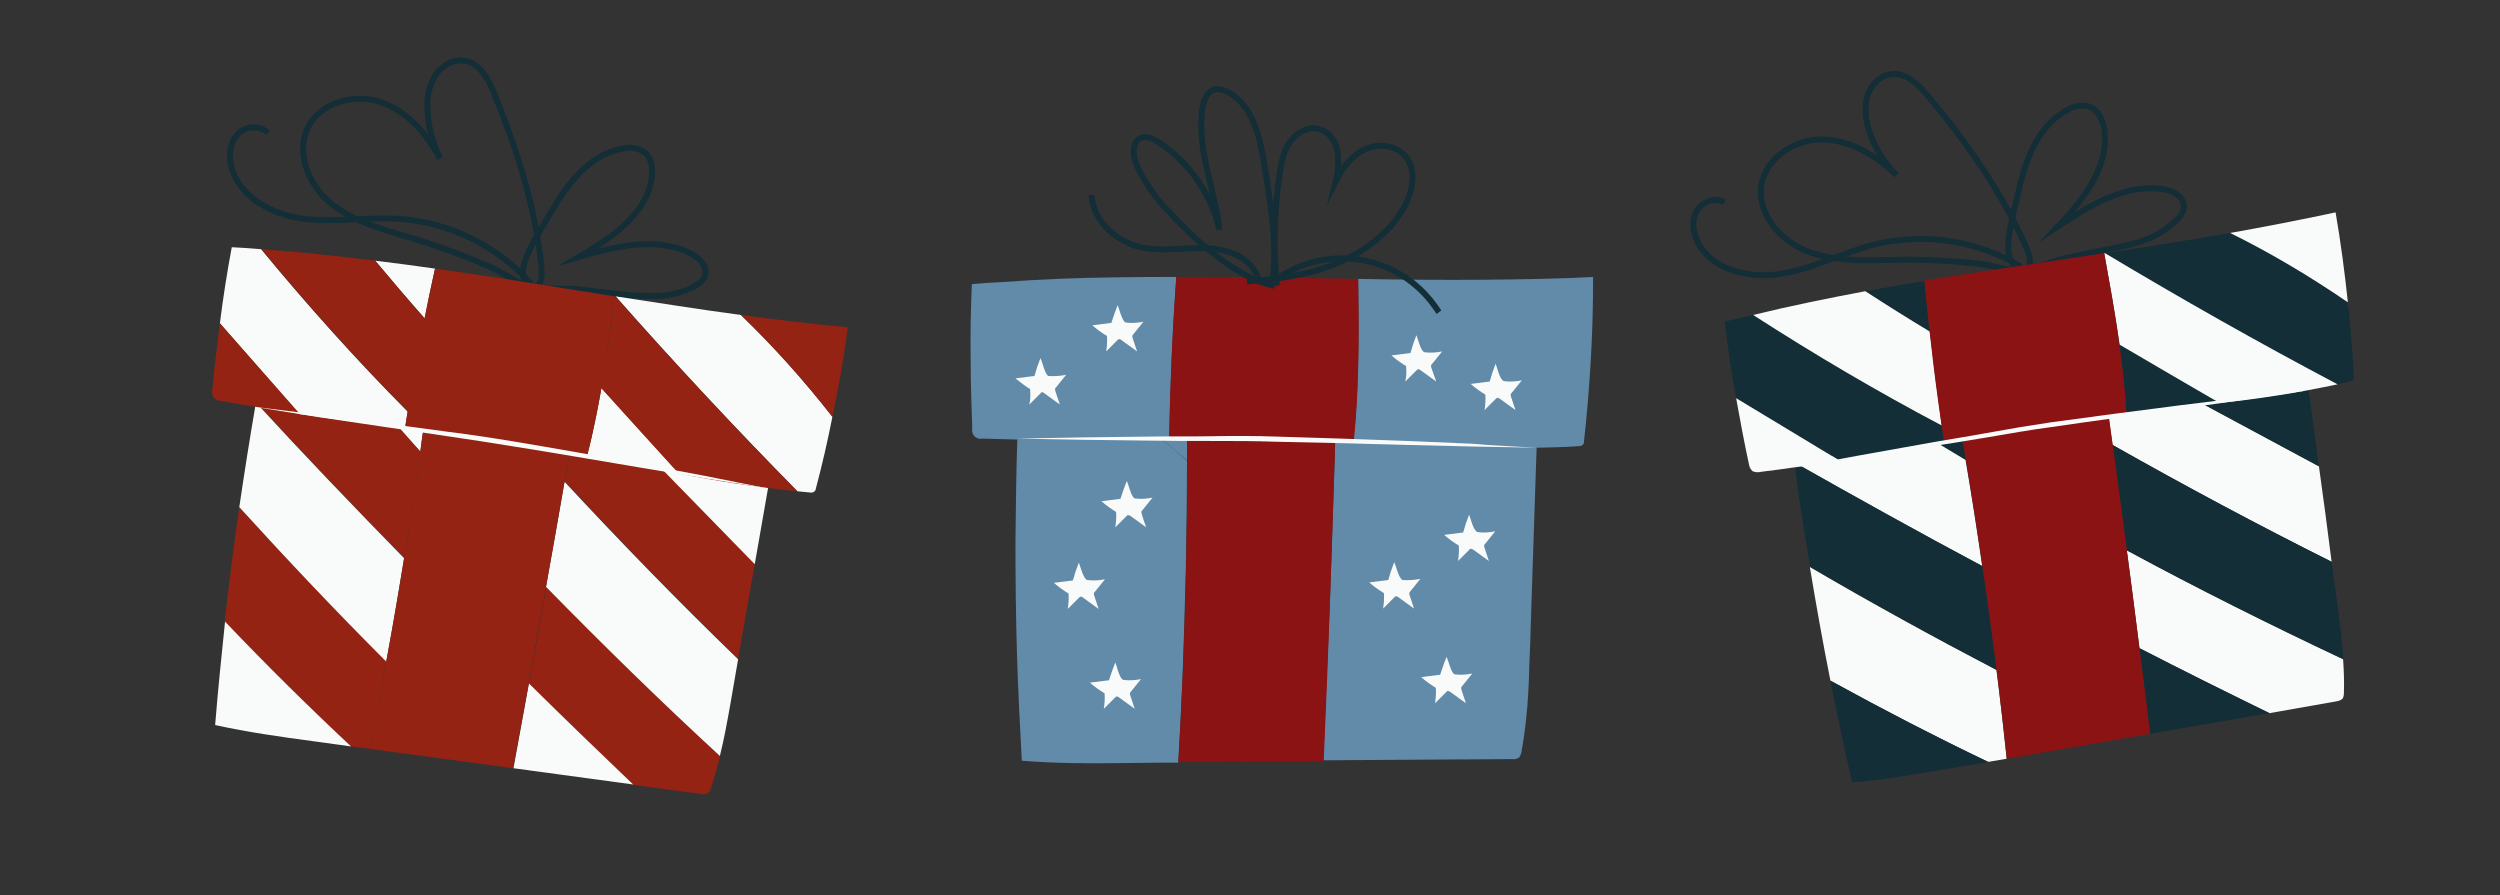 <?xml version="1.0" encoding="UTF-8"?> <!-- Generator: Adobe Illustrator 24.2.3, SVG Export Plug-In . SVG Version: 6.00 Build 0) --> <svg xmlns="http://www.w3.org/2000/svg" xmlns:xlink="http://www.w3.org/1999/xlink" id="Layer_1" x="0px" y="0px" viewBox="0 0 631 226" style="enable-background:new 0 0 631 226;" xml:space="preserve"><rect x="0" y="0" width="631" height="226" fill="#333333" stroke="none"/> <style type="text/css"> .st0{fill:none;} .st1{fill:#628AA9;} .st2{fill:#8C1314;} .st3{fill:#F8FBFA;} .st4{fill:none;stroke:#132E36;stroke-width:1.5;stroke-miterlimit:10;} .st5{fill:#942313;} .st6{fill:#132E36;} </style> <path class="st0" d="M335.9,145.4c-0.3,8.3-0.6,16.6-0.9,24.9c-12-8.9-23.9-17.9-35.6-27c0.2-9.2,0.3-18.4,0.3-27.2 C311.5,126.2,323.6,135.9,335.9,145.4z"></path> <path class="st1" d="M299.6,110.2c0,2,0,4,0,6c-2.4-2-4.8-4-7.1-6.1L299.6,110.2z"></path> <path class="st1" d="M335.9,145.4c0.3-9,0.6-17.9,0.9-26.9c0.1-2.6,0.2-5.2,0.2-7.8l22.7,0.3l28.2,0.4c-0.2,7-0.5,13.9-0.7,20.9 l-0.8,24.3c-0.1,3.7-0.2,7.4-0.4,11.2c-0.1,4.5-0.3,9.1-0.8,13.6c-0.3,2.9-0.7,5.7-1.2,8.5c-0.1,0.5-0.3,0.9-0.6,1.3 c-0.5,0.3-1,0.5-1.6,0.4l-17.3,0.1l-30.5,0.2c0.3-7.2,0.6-14.5,0.9-21.8C335.3,162,335.6,153.7,335.9,145.4z"></path> <path class="st1" d="M256.8,109.7v-0.1l35.7,0.6c2.4,2,4.8,4,7.1,6.1c0,8.8-0.1,17.9-0.3,27.2c-0.2,8.9-0.5,17.8-0.8,26.5 c-0.3,7.7-0.7,15.3-1.1,22.5h-4.8l-9.4,0.1c-8.4,0.1-16.9,0.1-25.3-0.6c-0.5-8.8-0.9-17.5-1.2-26.3c-0.3-9.7-0.4-19.5-0.4-29.2 C256.4,127.5,256.5,118.6,256.8,109.7z"></path> <path class="st1" d="M245.3,71.7c2.5-0.2,5-0.4,7.5-0.5c9.6-0.7,19.2-1.1,28.9-1.2c5.1-0.1,10.1-0.1,15.2-0.1 c-0.3,4.3-0.6,8.6-0.8,12.9c-0.4,7.9-0.7,15.9-0.9,23.9c0,1.4-0.1,2.9-0.1,4.3c-9,0.1-18,0.1-27,0.1c-6.7,0-13.4-0.2-20.1-0.4 c-1.2,0.3-2.4-0.5-2.6-1.7c-0.1-0.3-0.1-0.6,0-0.9c-0.2-5.6-0.4-11.2-0.4-16.8C244.9,84.7,245,78.2,245.3,71.7z"></path> <path class="st1" d="M342.8,70.4h0.2c10.7,0.2,21.4,0.3,32,0.2c9.1-0.1,18.1-0.2,27.1-0.7c0,7.6-0.2,15.3-0.7,22.9 c-0.4,6.2-0.9,12.4-1.6,18.6c0.1,0.6-0.4,1.1-1,1.2c-0.1,0-0.2,0-0.3,0c-1.1,0.1-2.1,0.1-3.2,0.2c-10.1,0.4-20.2,0.3-30.2-0.3 c-6.5-0.3-13.1-0.8-19.6-1.1c-1.3,0-2.6-0.1-3.9-0.1c0.6-5.8,1-11.6,1.1-17.4C343,86,342.9,78.2,342.8,70.4z"></path> <path class="st2" d="M299.6,110.2l37.4,0.6c-0.8,27.1-1.7,54.2-2.9,81.3l-36.7,0.2C299,166.6,299.8,136.4,299.6,110.2z"></path> <path class="st2" d="M342.8,70.4c0.2,13.6,0.3,27.3-1.1,40.9c-15.5-0.6-31.1-0.5-46.6-0.3c0.2-13.7,0.8-27.4,1.8-41.1 C312.1,69.8,327.5,70.2,342.8,70.4z"></path> <path class="st3" d="M388,113l-16.4-0.3l-16.4-0.4c-11-0.3-21.9-0.6-32.9-0.8c-5.5-0.2-10.9-0.2-16.4-0.2s-11,0-16.4-0.1l-16.4-0.2 l-16.4-0.3l16.4-0.3l16.4-0.2c5.5-0.1,11,0,16.4-0.1s11-0.1,16.5,0.1c11,0.3,21.9,0.7,32.9,1.1l16.4,0.7 C377,112.5,382.5,112.7,388,113z"></path> <path class="st3" d="M262.6,90.4c-0.6,1.5-1.1,3-1.5,4.5l-4.8,0.6c1.2,1,2.4,1.9,3.7,2.7c0.1,1.3,0.1,2.6-0.2,3.9l2.9-2.9 c0.1-0.1,0.1-0.2,0.2-0.2c0.2,0,0.4,0,0.6,0.2l4,2.9l-1.1-3.3c-0.1-0.2-0.1-0.4-0.1-0.6c0-0.2,0.1-0.3,0.3-0.5l2.5-3.1 c-1.5,0.3-3,0.4-4.5,0.3C263.7,94.4,263.1,91.3,262.6,90.4z"></path> <path class="st3" d="M282.1,77c-0.6,1.5-1.1,3-1.6,4.5l-4.8,0.6c1.1,1,2.4,1.9,3.7,2.7c0.1,1.3,0,2.6-0.2,3.9l2.9-2.9 c0.1-0.1,0.2-0.2,0.3-0.2c0.2,0,0.4,0,0.6,0.2l4,2.9l-1.1-3.3c-0.1-0.2-0.1-0.4-0.1-0.6c0.1-0.2,0.1-0.3,0.3-0.5l2.5-3.1 c-1.5,0.3-3,0.4-4.5,0.2C283.2,81,282.5,78,282.1,77z"></path> <path class="st3" d="M357.5,84.6c-0.6,1.5-1.1,3-1.5,4.5l-4.8,0.6c1.1,1,2.4,1.9,3.7,2.7c0.1,1.3,0.1,2.6-0.2,3.9l2.9-2.9 c0.1-0.1,0.2-0.2,0.3-0.2c0.2,0,0.4,0,0.6,0.2l4,2.9l-1.2-3.4c-0.1-0.2-0.1-0.4-0.1-0.6c0-0.2,0.1-0.3,0.3-0.5l2.5-3.1 c-1.5,0.3-3,0.4-4.5,0.2C358.6,88.6,357.9,85.6,357.5,84.6z"></path> <path class="st3" d="M377.5,91.8c-0.6,1.5-1.1,3-1.5,4.5l-4.8,0.6c1.1,1,2.4,1.9,3.7,2.7c0.1,1.3,0,2.6-0.2,3.9l2.9-2.9 c0.1-0.1,0.2-0.2,0.3-0.2c0.2,0,0.4,0.1,0.6,0.2l4,2.9l-1.1-3.3c-0.1-0.2-0.1-0.4-0.1-0.6c0-0.2,0.1-0.3,0.3-0.5l2.5-3.1 c-1.5,0.3-3,0.4-4.5,0.2C378.5,95.8,377.9,92.8,377.5,91.8z"></path> <path class="st3" d="M284.4,121.4c-0.6,1.5-1.1,3-1.6,4.5l-4.8,0.6c1.1,1,2.4,1.9,3.7,2.7c0.1,1.3,0,2.6-0.2,3.9l2.9-2.9 c0.1-0.1,0.2-0.2,0.3-0.2c0.2,0,0.4,0.1,0.6,0.2l4,2.9c-0.4-1.1-0.8-2.2-1.1-3.3c-0.1-0.2-0.1-0.4-0.1-0.6c0-0.2,0.1-0.3,0.3-0.5 l2.5-3.1c-1.5,0.3-3,0.4-4.5,0.2C285.5,125.4,284.9,122.4,284.4,121.4z"></path> <path class="st3" d="M272.3,142c-0.6,1.5-1.1,3-1.5,4.5l-4.8,0.6c1.1,1,2.4,1.9,3.7,2.7c0.1,1.3,0,2.6-0.2,3.9l2.9-2.9 c0.1-0.1,0.2-0.2,0.3-0.2c0.2,0,0.4,0,0.6,0.2l4,2.9l-1.1-3.3c-0.1-0.2-0.1-0.4-0.1-0.6c0-0.2,0.1-0.3,0.3-0.5l2.5-3.1 c-1.5,0.3-3,0.4-4.5,0.2C273.4,146,272.7,143,272.3,142z"></path> <path class="st3" d="M281.5,167.2c-0.6,1.5-1.1,3-1.6,4.5l-4.8,0.6c1.1,1,2.4,1.9,3.7,2.7c0.1,1.3,0,2.6-0.2,3.9l2.9-2.9 c0.1-0.1,0.2-0.2,0.3-0.2c0.2,0,0.4,0,0.6,0.2l4,2.9l-1.1-3.3c-0.1-0.2-0.1-0.4-0.1-0.6c0-0.2,0.1-0.3,0.3-0.5l2.5-3.1 c-1.5,0.3-3,0.4-4.5,0.2C282.5,171.2,281.9,168.1,281.5,167.2z"></path> <path class="st3" d="M370.8,129.9c-0.6,1.5-1.1,3-1.5,4.5l-4.8,0.6c1.1,1,2.4,1.9,3.7,2.7c0.1,1.3,0,2.6-0.2,3.9l2.9-2.9 c0.1-0.1,0.2-0.2,0.3-0.2c0.2,0,0.4,0.1,0.6,0.2l4,2.9l-1.1-3.3c-0.1-0.2-0.1-0.4-0.1-0.6c0-0.2,0.1-0.3,0.3-0.5l2.5-3.1 c-1.5,0.3-3,0.4-4.5,0.2C371.8,133.8,371.2,130.8,370.8,129.9z"></path> <path class="st3" d="M351.9,141.9c-0.6,1.5-1.1,3-1.5,4.5l-4.8,0.6c1.1,1,2.4,1.9,3.7,2.7c0.1,1.3,0,2.6-0.2,3.9l2.9-2.9 c0.1-0.1,0.2-0.2,0.3-0.2c0.2,0,0.4,0,0.6,0.2l4,2.9l-1.1-3.3c-0.1-0.2-0.1-0.4-0.1-0.6c0.1-0.2,0.1-0.3,0.3-0.5l2.5-3.1 c-1.5,0.3-3,0.4-4.5,0.3C353,145.9,352.4,142.9,351.9,141.9z"></path> <path class="st3" d="M365.1,165.8c-0.6,1.5-1.1,3-1.6,4.5l-4.8,0.6c1.1,1,2.4,1.9,3.7,2.7c0.1,1.3,0,2.6-0.2,3.9l2.9-2.9 c0.1-0.1,0.2-0.2,0.3-0.2c0.2,0,0.4,0.1,0.6,0.2l4,2.9l-1.1-3.3c-0.1-0.2-0.1-0.4-0.1-0.6c0.1-0.2,0.1-0.3,0.3-0.5l2.5-3.1 c-1.5,0.3-3,0.4-4.5,0.2C366.2,169.7,365.6,166.7,365.1,165.8z"></path> <path class="st4" d="M314.7,71c7.6-0.5,15.3-1.5,22.4-4.4s13.6-7.7,17.3-14.3c2.3-4.2,3.3-9.9-0.1-13.3c-2.5-2.5-6.8-2.8-10-1.2 s-5.5,4.6-7.1,7.8c0.6-2.4,0.7-5,0.4-7.5c-0.5-2.5-2.1-4.8-4.6-5.5c-2.7-0.8-5.7,0.8-7.4,3.2s-2.2,5.2-2.6,8 c-1.4,9.4-1.7,18.9-0.7,28.3"></path> <path class="st4" d="M318.9,40.3c-1.1-6.8-3.3-14.5-9.5-17.3c-0.8-0.4-1.7-0.6-2.6-0.5c-2.1,0.4-3,2.8-3.3,4.8 c-1.6,10.3,3.2,20.4,4.3,30.7c-2.1-9.1-7.7-17.1-15.5-22.2c-1.2-0.8-2.7-1.5-4.1-1.1c-2.5,0.8-2.4,4.5-1.3,7c2,4.3,4.7,8.2,8,11.6 c6.5,7,16.6,16.5,26.1,18.7C322.7,62.2,320.5,50.1,318.9,40.3z"></path> <path class="st4" d="M317.8,71.2c-0.7-3.6-3.8-6.3-7.3-7.5s-7.2-1.2-10.8-1s-7.3,0.5-10.9-0.1c-6.7-1.2-12.9-6.6-13.3-13.4"></path> <path class="st4" d="M322.6,70.2c13-8.9,30.7-5.6,39.7,7.3c0.3,0.4,0.6,0.9,0.9,1.3"></path> <path class="st4" d="M124.6,23.3c-1.4-3.3-3.3-7-6.9-7.9c-2.9-0.7-6,1-7.7,3.4c-1.6,2.6-2.3,5.5-2.1,8.5c0.1,4.4,1.2,8.8,3.2,12.7 c-3.4-6.2-8.3-11.9-14.9-14.2S81,25.8,77.8,32c-3.3,6.5,0.1,14.8,5.8,19.4s13,6.5,20,8.6c7,2.1,13.9,4.6,20.6,7.6 c5.9,2.7,13.6,9.7,12.4-0.7C135.1,52.1,130.3,37.1,124.6,23.3z"></path> <path class="st4" d="M163.3,49.2c-3.1,6.9-10.4,11.7-17.1,15.6c9.1-2.6,19.2-5.1,27.8-1c2.3,1.1,4.6,3.2,4,5.6 c-0.4,1.6-2,2.6-3.5,3.3c-2.5,1.1-5.2,1.8-7.9,2c-2.9,0.1-5.7,0-8.6-0.3L145.6,73c-2.7-0.3-10.2,0.3-12.3-1.2 c-4.3-3.2,3.2-13.7,5.5-17.8c4.2-7.4,10-15.1,18.4-16.5c1.8-0.5,3.8-0.2,5.4,0.9c2,1.5,2.3,4.5,1.8,7 C164.2,46.7,163.8,48,163.3,49.2"></path> <path class="st4" d="M134.1,71.7c-8.7-9.8-20.9-15.7-33.9-16.5c-7.9-0.4-15.8,1-23.7,0s-16.1-5.5-18.1-13.1 c-0.7-2.8-0.4-6.1,1.5-8.2s5.8-2.5,7.7-0.3"></path> <path class="st3" d="M106.9,108.1c-0.3,1.9-0.6,3.9-0.8,5.9c-2.1-2.3-4.2-4.7-6.2-7L106.9,108.1z"></path> <path class="st5" d="M143.8,113.9l22.4,3.5l24.3,24.9c-1.4,8-2.8,16-4.2,23.9c-15-14.5-29.6-29.5-43.8-44.8 C143,119,143.4,116.5,143.8,113.9z"></path> <path class="st5" d="M97.5,166.9c-1.4,7.6-2.8,15-4.3,22.1l-4.7-0.6c-10.9-10.2-21.5-20.7-31.8-31.5c1.1-9.7,2.3-19.3,3.7-28.9 C72.5,141.2,84.8,154.2,97.5,166.9z"></path> <path class="st5" d="M181.8,190.7c-0.7,2.8-1.5,5.6-2.4,8.3c-0.1,0.9-1,1.6-2,1.5c-0.1,0-0.3-0.1-0.4-0.1l-17.2-2.3 c-8.8-8.4-17.6-16.9-26.3-25.5c1.5-8.2,3-16.3,4.4-24.5C152.1,162.6,166.8,176.9,181.8,190.7z"></path> <path class="st5" d="M64.7,101.4l35.2,5.6c2.1,2.3,4.1,4.7,6.2,7c-1.2,8.7-2.6,17.7-4.1,26.8c-12.6-12.9-25.1-26-37.4-39.3 C46.2,81.7,64.6,101.5,64.7,101.4z"></path> <path class="st3" d="M194.1,121.8c-1.2,6.9-2.4,13.7-3.6,20.6l-24.3-24.9L194.1,121.8z"></path> <path class="st3" d="M129.6,193.9c1.3-7.1,2.6-14.3,3.9-21.4c8.7,8.6,17.5,17.1,26.3,25.5L129.6,193.9z"></path> <path class="st3" d="M142.5,121.6c14.2,15.3,28.8,30.3,43.8,44.8l-1.9,11c-0.8,4.5-1.6,9-2.7,13.4c-15-13.8-29.6-28.1-43.9-42.7 C139.4,139.2,141,130.4,142.5,121.6z"></path> <path class="st3" d="M79.2,187.1c-8.3-1.1-16.7-2.3-24.9-4.1c0.7-8.7,1.6-17.4,2.5-26.1c10.3,10.8,20.9,21.3,31.8,31.5L79.2,187.1z"></path> <path class="st3" d="M64.6,101.6c12.2,13.3,24.7,26.3,37.4,39.3c-1.4,8.7-2.9,17.5-4.5,26.1c-12.7-12.7-25-25.7-37.1-39 C61.7,119.1,63.1,110.3,64.6,101.6z"></path> <path class="st3" d="M171.4,119.5c-6.4-1.3-12.8-2.6-19.3-3.8c-1.3-0.2-2.6-0.4-3.9-0.7c1.4-5.6,2.6-11.3,3.6-17.1 C158.5,105.3,165.1,112.6,171.4,119.5z"></path> <path class="st3" d="M187,79.5c8.3,8,16,16.6,23.1,25.7c-1.2,6.1-2.6,12.2-4.2,18.2c0,0.3-0.2,0.5-0.4,0.7c-0.3,0.2-0.7,0.3-1.1,0.2 c-1.1-0.1-2.1-0.2-3.1-0.3c-15.8-16-31.1-32.4-45.9-49.2C165.9,76.4,176.5,78.1,187,79.5z"></path> <path class="st3" d="M58.5,62.4c2.5,0.1,5,0.3,7.4,0.5c11.7,14.2,24,27.9,37,41c-0.2,1.4-0.5,2.8-0.7,4.3 c-8.9-1.2-17.8-2.4-26.7-3.7L55.5,81.6C56.3,75.2,57.3,68.8,58.5,62.4z"></path> <path class="st3" d="M109.8,67.8c-0.9,4.2-1.8,8.4-2.6,12.6c-4.2-4.8-8.4-9.7-12.5-14.6C99.8,66.4,104.8,67.1,109.8,67.8z"></path> <path class="st5" d="M155.1,74.8h0.2c14.9,16.8,30.2,33.2,45.9,49.2c-10-1-20-2.5-29.9-4.5c-6.3-6.9-12.9-14.2-19.6-21.6 C153.1,90.2,154.2,82.5,155.1,74.8z"></path> <path class="st5" d="M214,82.6c-1,7.6-2.3,15.1-3.9,22.6c-7.1-9.1-14.8-17.7-23.1-25.7C196,80.7,205,81.8,214,82.6z"></path> <path class="st5" d="M75.6,104.4c-6.6-1-13.2-2-19.8-3.2c-0.7,0-1.4-0.4-1.9-0.9c-0.3-0.6-0.5-1.3-0.3-2c0.5-5.6,1.2-11.1,1.9-16.7 L75.6,104.4z"></path> <path class="st5" d="M94.7,65.8c4.1,4.9,8.2,9.8,12.5,14.6c-1.6,7.8-3,15.6-4.2,23.5C90,90.8,77.7,77.1,66,62.9 C75.6,63.6,85.2,64.6,94.7,65.8z"></path> <path class="st5" d="M106.9,108.1l36.9,5.8c-4.6,26.7-9.3,53.4-14.3,80L93.2,189C98.4,163.8,103.4,134,106.9,108.1z"></path> <path class="st5" d="M155.1,74.8c-1.7,13.5-3.5,27.1-6.9,40.2c-15.3-2.7-30.7-4.8-46-6.8c2.1-13.5,4.6-27,7.6-40.4 C124.9,69.9,140.1,72.4,155.1,74.8z"></path> <path class="st3" d="M193.9,123.3l-16.2-2.6l-16.2-2.7c-10.8-1.8-21.6-3.7-32.4-5.4c-5.4-0.9-10.8-1.7-16.2-2.5s-10.8-1.6-16.2-2.4 l-16.2-2.4l-16.2-2.6l16.3,2l16.3,2.1c5.4,0.7,10.8,1.5,16.3,2.2s10.9,1.5,16.3,2.4c10.8,1.8,21.6,3.7,32.3,5.7l16.1,3 C183.1,121.2,188.5,122.2,193.9,123.3z"></path> <path class="st4" d="M486.5,24.1c-2.3-2.8-5.3-5.7-8.9-5.4c-3,0.2-5.4,2.7-6.3,5.6c-0.7,2.9-0.5,6,0.5,8.8c1.4,4.2,3.7,8,6.9,11.1 c-5.1-4.9-11.5-8.8-18.5-9s-14.4,4.5-15.6,11.4c-1.2,7.2,4.6,14.1,11.5,16.8s14.4,2.3,21.7,2.2c7.3-0.2,14.7,0.2,21.9,1 c6.4,0.8,15.9,5.2,11.6-4.4C505.2,48.4,496.1,35.5,486.5,24.1z"></path> <path class="st4" d="M531.2,37.1c-0.9,7.5-6.3,14.3-11.7,20c7.9-5.2,16.8-10.7,26.2-9.4c2.5,0.3,5.3,1.7,5.5,4.2 c0.1,1.7-1.1,3.1-2.4,4.2c-2.1,1.8-4.4,3.3-6.9,4.3c-2.7,1-5.5,1.7-8.3,2.2l-12.1,2.5c-2.6,0.6-9.6,3.4-12.1,2.5 c-5.1-1.8-1-14-0.1-18.6c1.8-8.3,5-17.4,12.6-21.3c1.6-1,3.6-1.3,5.4-0.8c2.4,0.9,3.5,3.6,3.9,6.1C531.3,34.3,531.3,35.7,531.2,37.1 "></path> <path class="st4" d="M510.1,67.3c-11.2-6.7-24.6-8.7-37.3-5.5c-7.7,2-14.8,5.8-22.6,7.2s-17-0.3-21.2-7c-1.5-2.5-2.2-5.7-1-8.3 s4.8-4.2,7.2-2.6"></path> <path class="st6" d="M495.2,110.2c0.3,1.9,0.7,3.9,1,5.9c-2.7-1.6-5.3-3.2-8-4.8L495.2,110.2z"></path> <path class="st3" d="M532.1,104.6l22.5-3.4l30.7,16.5c1.1,8,2.2,16,3.2,24.1c-18.7-9.3-37.1-19.2-55.3-29.5 C532.8,109.8,532.5,107.2,532.1,104.6z"></path> <path class="st3" d="M503.9,169.1c1,7.7,1.8,15.2,2.6,22.4l-4.7,0.8c-13.5-6.4-26.7-13.3-39.8-20.5c-1.9-9.5-3.6-19.1-5.2-28.7 C472.3,152.2,488,160.8,503.9,169.1z"></path> <path class="st3" d="M591.4,166.4c0.2,2.9,0.3,5.7,0.2,8.6c0,0.5-0.1,0.9-0.3,1.3c-0.4,0.4-0.9,0.6-1.5,0.7l-17,3 c-11-5.3-21.9-10.8-32.8-16.4c-1-8.2-2.1-16.5-3.2-24.7C554.7,148.6,573,157.7,591.4,166.4z"></path> <path class="st3" d="M452.9,116.6l35.2-5.3c2.7,1.6,5.3,3.2,8,4.8c1.5,8.7,2.9,17.7,4.2,26.8c-15.9-8.5-31.7-17.3-47.5-26.2 C452.9,116.7,452.9,116.7,452.9,116.6z"></path> <path class="st6" d="M582.5,97c0.9,6.9,1.9,13.8,2.8,20.7l-30.7-16.5L582.5,97z"></path> <path class="st6" d="M542.7,185.2c-0.9-7.2-1.8-14.4-2.7-21.6c10.9,5.6,21.8,11,32.8,16.4L542.7,185.2z"></path> <path class="st6" d="M533.2,112.3c18.2,10.3,36.6,20.1,55.3,29.5c0.5,3.7,1,7.3,1.5,11c0.6,4.5,1.2,9,1.5,13.6 c-18.5-8.7-36.7-17.8-54.7-27.5C535.6,130,534.4,121.2,533.2,112.3z"></path> <path class="st6" d="M492.5,193.9c-8.3,1.4-16.6,2.9-25,3.6c-2-8.5-3.8-17.1-5.5-25.7c13.1,7.2,26.3,14,39.8,20.5L492.5,193.9z"></path> <path class="st6" d="M452.9,116.7c15.7,8.9,31.5,17.7,47.5,26.2c1.3,8.8,2.5,17.6,3.6,26.2c-15.9-8.3-31.6-17-47.1-26 C455.4,134.4,454,125.6,452.9,116.7z"></path> <path class="st6" d="M560.1,101.6c-6.5,0.7-13,1.4-19.5,2.2c-1.3,0.2-2.6,0.3-3.9,0.5c-0.3-5.8-1-11.6-1.8-17.4 C543.5,92,552.1,97,560.1,101.6z"></path> <path class="st6" d="M562.9,58.8c10.3,5.1,20.2,11,29.7,17.5c0.7,6.2,1.2,12.4,1.5,18.6c0,0.3,0,0.6-0.1,0.8c-0.2,0.3-0.6,0.5-1,0.6 c-1,0.2-2.1,0.5-3.1,0.7c-19.9-10.5-39.4-21.5-58.7-33.1C541.9,62.3,552.4,60.6,562.9,58.8z"></path> <path class="st6" d="M435.3,81.2c2.4-0.6,4.8-1.2,7.3-1.7c15.4,10,31.3,19.3,47.6,27.9c0.2,1.4,0.4,2.9,0.6,4.3 c-8.9,1.6-17.7,3.1-26.6,4.5l-26-15.7C437,94.1,436.1,87.7,435.3,81.2z"></path> <path class="st6" d="M485.8,70.9c0.4,4.3,0.8,8.6,1.3,12.8c-5.5-3.3-10.9-6.7-16.3-10.2C475.8,72.6,480.8,71.7,485.8,70.9z"></path> <path class="st3" d="M531.1,63.9h0.2C550.5,75.4,570.1,86.5,590,97c-9.9,2.1-19.8,3.7-29.8,4.7C552.1,97,543.5,92,535,87 C533.9,79.2,532.5,71.6,531.1,63.9z"></path> <path class="st3" d="M589.5,53.6c1.3,7.5,2.3,15.1,3.1,22.7c-9.5-6.5-19.4-12.4-29.7-17.5C571.8,57.2,580.7,55.5,589.5,53.6z"></path> <path class="st3" d="M464.2,116.2c-6.6,1.1-13.2,2.1-19.8,2.9c-0.7,0.2-1.4,0.1-2.1-0.2c-0.5-0.5-0.8-1.1-0.9-1.9 c-1.2-5.5-2.2-11-3.2-16.5L464.2,116.2z"></path> <path class="st3" d="M470.8,73.5c5.4,3.5,10.8,6.9,16.3,10.2c0.9,7.9,1.9,15.8,3,23.7c-16.3-8.6-32.1-17.9-47.6-27.9 C451.9,77.2,461.3,75.3,470.8,73.5z"></path> <path class="st2" d="M495.2,110.2l37-5.6c3.7,26.8,7.2,53.7,10.5,80.6l-36.2,6.3C503.9,165.9,499.6,136,495.2,110.2z"></path> <path class="st2" d="M531.1,63.9c2.4,13.4,4.8,26.8,5.6,40.4c-15.4,2-30.7,4.7-46,7.3c-2.1-13.5-3.7-27.1-5-40.8 C500.8,68.4,516,66.2,531.1,63.9z"></path> <path class="st3" d="M582.7,98.5l-16.2,2.4l-16.3,2.3c-10.8,1.6-21.7,3-32.5,4.6c-5.4,0.7-10.8,1.7-16.2,2.6s-10.8,1.8-16.2,2.6 l-16.2,2.6l-16.2,2.4l16.1-3l16.2-2.9c5.4-1,10.8-1.8,16.2-2.8s10.8-1.9,16.2-2.7c10.9-1.5,21.7-2.9,32.6-4.3l16.3-2 C571.8,99.7,577.2,99.1,582.7,98.5z"></path> </svg> 